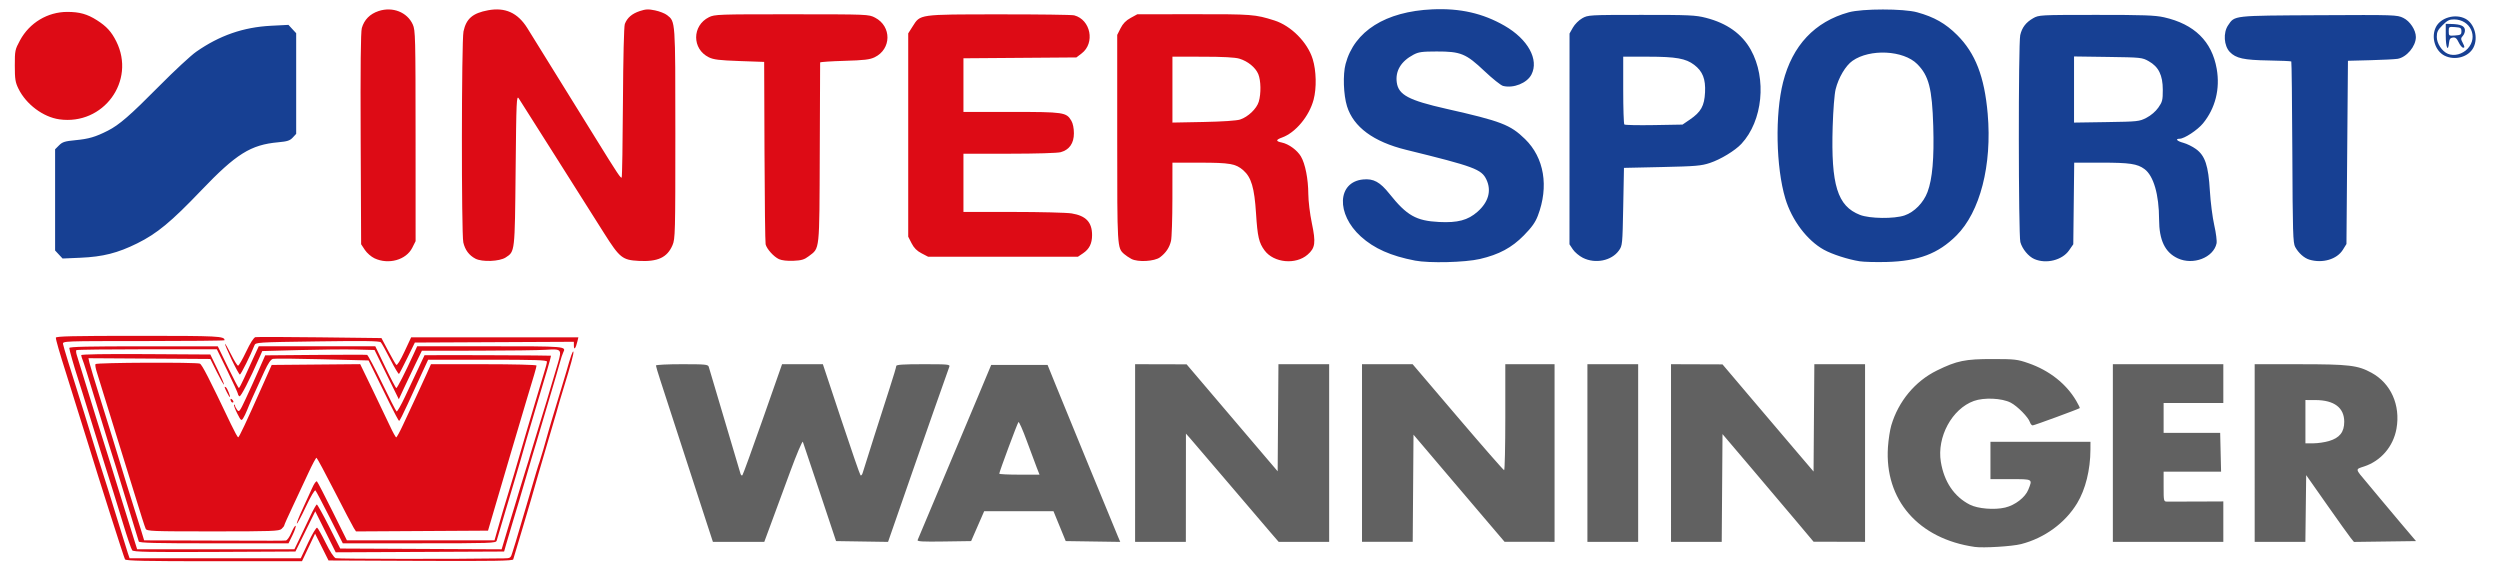 <?xml version="1.0" encoding="UTF-8"?>
<!-- Created with Inkscape (http://www.inkscape.org/) -->
<svg width="462.85mm" height="106.42mm" version="1.1" viewBox="0 0 462.85 106.42" xml:space="preserve" xmlns="http://www.w3.org/2000/svg"><g transform="translate(185.38 105.26)"><g transform="matrix(.829 0 0 .829 -30.708 -178.59)" stroke-width=".945"><path d="m254.45 210.6c-12.606-1.807-20.18-10.516-19.392-22.298 0.111-1.655 0.446-3.834 0.744-4.842 1.596-5.391 5.321-9.871 10.191-12.261 4.457-2.187 6.306-2.567 12.457-2.56 4.965 6e-3 5.518 0.07 8.001 0.934 4.66 1.621 8.428 4.594 10.667 8.415 0.491 0.838 0.842 1.562 0.78 1.608-0.324 0.241-10.18 3.864-10.512 3.864-0.215 0-0.493-0.322-0.618-0.715-0.351-1.107-2.805-3.598-4.303-4.369-1.967-1.012-5.932-1.193-8.215-0.375-4.883 1.75-8.298 8.054-7.376 13.618 0.738 4.451 2.972 7.752 6.459 9.539 1.788 0.917 5.516 1.222 7.91 0.648 2.237-0.537 4.472-2.268 5.165-3.999 0.963-2.407 1.068-2.345-3.957-2.345h-4.501v-8.334h22.336l-7e-3 1.75c-0.017 4.503-1.102 8.873-2.969 11.961-2.674 4.422-7.29 7.787-12.527 9.132-1.99 0.511-8.427 0.903-10.335 0.63zm-282.99-4.721c-0.646-1.971-3.073-9.434-5.395-16.585-2.322-7.151-4.656-14.334-5.188-15.963-0.532-1.629-0.966-3.091-0.966-3.25 0-0.159 2.615-0.289 5.812-0.289 5.247 0 5.829 0.057 5.985 0.583 0.095 0.321 1.688 5.684 3.539 11.918 1.851 6.234 3.448 11.612 3.549 11.952 0.101 0.339 0.297 0.489 0.434 0.333 0.138-0.156 2.186-5.796 4.551-12.534l4.301-12.25 9.112-0.002 4.07 12.252c2.239 6.738 4.186 12.379 4.329 12.535 0.142 0.156 0.362-0.069 0.488-0.5 0.386-1.317 4.478-14.176 6.036-18.969 0.808-2.484 1.468-4.697 1.468-4.917 0-0.297 1.561-0.4 6.036-0.4 5.614 0 6.02 0.041 5.808 0.583-0.274 0.7-6.166 17.475-8.285 23.586-0.826 2.384-2.378 6.85-3.448 9.925l-1.945 5.591-5.806-0.09-5.806-0.091-3.611-10.835c-1.986-5.959-3.697-11.06-3.803-11.335-0.106-0.275-1.379 2.723-2.832 6.668-1.452 3.942-3.346 9.08-4.21 11.418l-1.571 4.251h-11.479zm46.899 3.175c0.476-1.092 10.634-25.243 13.36-31.762l3.066-7.334h12.594l1.89 4.667c1.994 4.922 12.891 31.447 13.803 33.595l0.533 1.258-12.175-0.182-2.732-6.668h-15.48l-2.913 6.668-6.066 0.091c-4.812 0.072-6.027 3e-3 -5.881-0.333zm26.599-16.176c-0.341-0.871-1.348-3.568-2.236-5.993-0.889-2.425-1.721-4.301-1.849-4.167-0.24 0.249-4.285 11.128-4.285 11.524 0 0.121 2.023 0.22 4.496 0.22h4.496zm21.967-3.25v-19.836l11.501 0.029 7.717 9.07c4.245 4.988 8.82 10.363 10.168 11.944l2.451 2.874 0.087-11.958 0.087-11.958h11.326v39.672h-11.278l-1.801-2.084c-0.99-1.146-5.241-6.125-9.446-11.064-4.205-4.939-8.054-9.44-8.553-10.001l-0.907-1.021-0.01 12.085-0.01 12.085h-11.335zm50.673 0v-19.836h11.302l10.086 11.835c5.547 6.509 10.205 11.835 10.351 11.835 0.146 0 0.265-5.326 0.265-11.835v-11.835h11.001v39.672l-11.168-0.014-4.334-5.087c-2.384-2.798-6.959-8.179-10.168-11.958l-5.834-6.872-0.087 11.964-0.087 11.964h-11.326zm50.34 0v-19.836h11.335v39.672h-11.335zm18.669 0v-19.836l11.501 0.04 5.707 6.731c3.139 3.702 7.714 9.086 10.168 11.964l4.461 5.233 0.087-11.984 0.087-11.984h11.326v39.672l-11.501-0.031-4-4.758c-2.2-2.617-6.776-8.024-10.168-12.015l-6.167-7.257-0.087 12.03-0.087 12.03h-11.326zm98.679 0v-19.836h24.67v8.668h-13.335v6.668h12.631l0.102 4.335 0.102 4.335-12.835-0.001v3.334c0 3.231 0.023 3.334 0.75 3.348 0.413 8e-3 3.413 2e-3 6.668-0.013l5.917-0.027v9.028h-24.67zm31.671 0v-19.836l10.085 5e-3c11.023 6e-3 12.927 0.232 16.006 1.908 4.334 2.359 6.509 7.229 5.577 12.488-0.706 3.983-3.48 7.215-7.244 8.441-1.985 0.646-2.012 0.476 0.561 3.515 1.019 1.203 2.453 2.922 3.186 3.821 0.733 0.898 2.803 3.365 4.599 5.48l3.266 3.847-13.866 0.187-0.747-0.927c-0.411-0.51-2.811-3.867-5.334-7.46l-4.587-6.533-0.09 7.45-0.09 7.45h-11.322zm16.583-2.672c2.398-0.712 3.419-2 3.419-4.309 0-3.14-2.242-4.832-6.418-4.846l-2.25-8e-3v9.668h1.773c0.975 0 2.539-0.228 3.475-0.506z" fill="#616161"/><path d="m-158.66 213.38c-0.22-0.347-6.036-18.579-8.11-25.42-0.333-1.1-1.084-3.5-1.667-5.334-0.583-1.834-1.333-4.234-1.667-5.334s-1.083-3.5-1.667-5.334c-1.508-4.738-2.334-7.599-2.334-8.083 0-0.33 3.884-0.418 18.436-0.418 18.017 0 19.236 0.062 19.236 0.983 3e-5 0.101-8.139 0.183-18.086 0.183-17.899 0-18.085 7e-3 -17.98 0.667 0.097 0.613 1.442 4.997 4.708 15.335 0.695 2.2 1.594 5.126 1.998 6.501 0.404 1.375 0.867 2.875 1.028 3.334 0.447 1.272 4.141 13.052 5.331 17.002 0.58 1.925 1.222 3.988 1.427 4.584l0.372 1.083h38.231l1.662-3.515c0.937-1.982 1.809-3.424 1.999-3.306 0.186 0.115 1.043 1.639 1.905 3.387 0.966 1.957 1.825 3.271 2.238 3.419 0.511 0.183 27.167 0.212 37.538 0.041 1.505-0.025 1.537-0.049 1.956-1.442 0.234-0.779 0.55-1.792 0.701-2.25 0.152-0.458 1.196-3.984 2.32-7.834 2.331-7.981 2.658-9.075 2.995-10.001 0.251-0.689 1.411-4.656 2.047-7.001 0.199-0.733 0.484-1.709 0.634-2.167 0.15-0.458 0.601-1.959 1.002-3.334 0.402-1.375 0.992-3.325 1.312-4.334 0.32-1.008 0.77-2.509 1-3.334 0.936-3.351 1.454-4.814 1.576-4.449 0.118 0.353-0.518 2.698-2.292 8.449-0.634 2.054-0.877 2.886-1.582 5.417-0.166 0.596-1.083 3.709-2.036 6.918-0.954 3.209-1.855 6.284-2.003 6.834-0.417 1.552-2.615 9.088-3.355 11.501-0.675 2.2-1.958 6.489-2.17 7.253-0.092 0.332-4.389 0.401-20.684 0.333l-20.568-0.086-1.499-3-1.499-3-1.465 3.084-1.465 3.084h-19.63c-15.341 0-19.687-0.091-19.894-0.417zm1.605-2.027c-0.205-0.247-1.115-2.911-2.021-5.92-0.906-3.009-1.871-6.146-2.145-6.971-0.274-0.825-1.099-3.45-1.835-5.834-0.735-2.384-2.109-6.809-3.052-9.835-0.943-3.025-1.85-5.951-2.015-6.501-0.165-0.55-0.592-1.9-0.95-3-0.991-3.047-2.031-6.694-2.031-7.12 0-0.28 4.37-0.379 16.585-0.373l16.585 8e-3 2.263 4.659c1.244 2.563 2.342 4.659 2.438 4.659 0.096 0 0.634-1.013 1.194-2.25 0.561-1.238 1.521-3.338 2.135-4.667l1.115-2.417h26.025l2.239 4.667c1.231 2.567 2.338 4.667 2.459 4.667 0.208 0 1.99-3.502 3.837-7.542l0.82-1.793h16.298c17.032 0 17.025-5.8e-4 16.311 1.39-0.157 0.306-0.5 1.356-0.762 2.334-0.262 0.978-1.24 4.328-2.174 7.445s-1.936 6.492-2.227 7.501c-0.292 1.008-0.647 2.209-0.789 2.667-0.494 1.589-1.659 5.518-2.669 9.001-1.134 3.91-1.206 4.152-2.623 8.835-0.555 1.834-1.221 4.084-1.48 5.001l-0.471 1.667-18.805 0.086-18.805 0.086-2.282-4.578-2.282-4.578-4.429 8.984-18.042 0.086c-14.811 0.071-18.109 6e-3 -18.416-0.363zm37.395-2.64c0.641-1.329 1.712-3.58 2.38-5.001 0.668-1.421 1.325-2.584 1.462-2.584 0.136 0 1.367 2.213 2.735 4.917l2.488 4.917 36.048 0.172 1.271-4.253c0.699-2.339 1.462-4.854 1.696-5.587 0.234-0.733 0.754-2.459 1.156-3.834 0.402-1.375 1.001-3.325 1.33-4.334 0.329-1.008 0.785-2.509 1.012-3.334 0.228-0.825 0.682-2.325 1.009-3.334 0.719-2.219 4.396-14.403 5.16-17.103 0.818-2.889 0.7-3.008-2.764-2.781-1.603 0.105-8.486 0.196-15.297 0.203l-12.383 0.012-1.416 2.917c-0.779 1.604-1.938 4.042-2.576 5.417l-1.16 2.5-5.42-11.001-4.167-0.108c-2.292-0.059-7.934-6e-3 -12.537 0.12l-8.37 0.228-0.608 1.381c-2.253 5.116-4.198 8.895-4.486 8.716-0.185-0.114-0.336-0.351-0.336-0.527 0-0.175-1.062-2.492-2.359-5.148l-2.359-4.829h-15.588c-8.573 0-15.676 0.088-15.783 0.195-0.107 0.107-0.069 0.595 0.086 1.083 0.443 1.4 2.824 9.12 4.336 14.057 0.758 2.475 1.509 4.876 1.669 5.334 0.16 0.458 0.913 2.859 1.674 5.334 0.761 2.475 1.876 6.076 2.478 8.001 0.602 1.925 1.597 5.113 2.211 7.084l1.117 3.584h35.123zm-35.926 0.667c-0.756-2.41-3.02-9.816-3.847-12.585-0.575-1.925-1.175-3.876-1.333-4.334-0.27-0.782-2.315-7.367-3.676-11.835-2.798-9.185-3.396-11.097-3.675-11.767-0.176-0.421-0.319-0.91-0.319-1.087 0-0.202 5.332-0.289 14.418-0.234l14.418 0.087 1.597 3.293c0.878 1.811 1.534 3.355 1.458 3.432-0.076 0.076-0.794-1.181-1.596-2.793l-1.458-2.931-27.225-0.174 0.226 1.028c0.124 0.566 1.199 4.13 2.389 7.921 2.053 6.544 3.132 10.043 5.926 19.228 0.669 2.2 1.491 4.826 1.826 5.834 0.335 1.008 0.938 2.921 1.34 4.25l0.731 2.417 14.729 0.048c14.858 0.048 15.974 0.047 16.913-0.014 0.292-0.019 0.835-0.786 1.246-1.76 0.401-0.949 0.826-1.629 0.944-1.511 0.118 0.118-0.191 1.045-0.688 2.059l-0.902 1.845h-16.655c-13.032 0-16.683-0.091-16.786-0.417zm42.657-5.334c-1.599-3.163-3.037-5.89-3.196-6.059-0.168-0.18-1.062 1.337-2.139 3.63-1.018 2.166-1.925 3.865-2.015 3.774-0.09-0.09 0.447-1.477 1.196-3.082 0.748-1.604 1.73-3.753 2.182-4.775 0.496-1.121 0.941-1.735 1.123-1.549 0.166 0.17 1.736 3.197 3.489 6.726l3.188 6.418h32.964l0.542-1.917c0.799-2.824 1.869-6.466 2.181-7.418 0.481-1.47 2.44-8.089 4.34-14.669 0.768-2.659 1.659-5.659 1.98-6.668 0.321-1.008 0.771-2.509 1.001-3.334 0.23-0.825 0.7-2.392 1.045-3.482 0.345-1.09 0.627-2.178 0.627-2.417 0-0.351-2.573-0.435-13.266-0.435h-13.266l-1.431 3.084c-0.787 1.696-2.2 4.771-3.141 6.834-0.941 2.063-1.799 3.751-1.908 3.751-0.109 0-1.089-1.819-2.179-4.043-1.09-2.224-2.582-5.261-3.316-6.751l-1.335-2.708-10.326-0.267c-5.679-0.147-10.641-0.188-11.027-0.091-0.484 0.121-1.073 0.982-1.895 2.768-2.405 5.222-3.328 7.288-3.841 8.592-0.288 0.733-0.713 1.613-0.943 1.955-0.382 0.567-0.496 0.469-1.3-1.117-0.484-0.956-0.796-1.823-0.692-1.927 0.104-0.104 0.189-0.043 0.189 0.136 0 0.179 0.214 0.616 0.474 0.972 0.441 0.601 0.579 0.423 1.953-2.52 0.813-1.742 2.119-4.624 2.901-6.405l1.423-3.238 11.209-0.096c6.165-0.053 11.362-0.056 11.548-8e-3 0.186 0.049 1.686 2.876 3.333 6.282 1.647 3.406 3.112 6.266 3.255 6.354 0.143 0.088 0.987-1.389 1.877-3.282 0.889-1.893 2.233-4.755 2.988-6.36l1.371-2.917 1.42-0.011c5.471-0.043 26.739 0.05 26.807 0.117 0.046 0.046-0.294 1.354-0.756 2.906-1.723 5.791-2.147 7.209-2.79 9.323-0.834 2.744-3.002 10.182-3.352 11.501-0.146 0.55-0.588 2.05-0.983 3.334-0.395 1.284-1.47 4.884-2.388 8.001-0.918 3.117-1.75 5.93-1.849 6.251-0.167 0.546-1.283 0.583-17.272 0.583h-17.093zm-41.112 2.5c-0.164-0.321-1.233-3.659-2.375-7.418-1.143-3.759-2.352-7.659-2.687-8.668-0.335-1.008-1.081-3.409-1.658-5.334-0.577-1.925-1.18-3.876-1.34-4.334-0.16-0.458-0.764-2.409-1.343-4.334-0.579-1.925-1.266-4.149-1.526-4.942-0.26-0.793-0.387-1.58-0.282-1.75 0.211-0.342 22.426-0.439 23.306-0.102 0.477 0.183 2.065 3.274 6.958 13.545 0.764 1.604 1.483 2.917 1.598 2.917 0.213 0 1.748-3.26 5.415-11.501l2.077-4.667 19.765-0.176 2.709 5.589c1.49 3.074 3.248 6.752 3.908 8.173 0.659 1.421 1.301 2.584 1.426 2.584s0.802-1.238 1.504-2.75c0.702-1.513 1.979-4.25 2.837-6.084 0.858-1.834 1.978-4.271 2.489-5.417l0.929-2.084h11.789c6.712 0 11.789 0.128 11.789 0.298 0 0.3-0.661 2.588-2.178 7.536-0.45 1.467-2.03 6.793-3.512 11.835-1.482 5.042-3.246 11.043-3.92 13.335l-1.225 4.167-29.484 0.173-0.488-0.754c-0.268-0.414-2.202-4.102-4.297-8.195-2.095-4.093-3.911-7.468-4.035-7.501-0.124-0.033-0.952 1.516-1.839 3.441-0.887 1.925-2.456 5.282-3.488 7.459-1.032 2.177-1.876 4.067-1.876 4.199s-0.274 0.488-0.61 0.792c-0.548 0.496-2.1 0.552-15.324 0.552-13.678 0-14.735-0.041-15.012-0.583zm19.166-28.309c-0.122-0.122-0.222-0.377-0.222-0.567 0-0.209 0.155-0.189 0.395 0.05 0.217 0.217 0.317 0.472 0.222 0.567-0.095 0.095-0.272 0.072-0.394-0.05zm-1.031-2.163c-0.604-1.211-0.64-1.393-0.224-1.136 0.305 0.188 1.103 2.187 0.873 2.187-0.069 0-0.361-0.473-0.649-1.051zm1.049-7.346c-0.877-1.849-1.538-3.418-1.469-3.486 0.069-0.069 0.681 1.002 1.362 2.379 0.681 1.377 1.381 2.504 1.557 2.504 0.176 0 0.985-1.406 1.799-3.124 0.934-1.971 1.701-3.171 2.079-3.25 0.33-0.07 6.797-0.051 14.372 0.04l13.772 0.167 1.499 2.834c0.824 1.558 1.638 2.974 1.808 3.145 0.191 0.192 0.888-0.928 1.818-2.917l1.508-3.228h37.346l-0.218 0.917c-0.365 1.534-0.773 2.053-0.785 0.997l-0.01-0.92-35.505 0.172-1.667 3.404c-0.917 1.872-1.759 3.49-1.871 3.594-0.112 0.104-0.987-1.353-1.943-3.238-0.956-1.885-1.914-3.604-2.129-3.821-0.295-0.297-3.784-0.346-14.171-0.198-13.589 0.194-13.784 0.206-14.05 0.894-0.804 2.075-3.025 6.53-3.248 6.514-0.143-0.01-0.976-1.53-1.853-3.379zm31.931-22.578c-0.745-0.348-1.701-1.18-2.167-1.885l-0.833-1.262-0.101-23.528c-0.069-16.153 0.012-23.915 0.259-24.763 0.543-1.863 1.808-3.145 3.733-3.784 3.134-1.041 6.393 0.235 7.645 2.993 0.582 1.282 0.618 2.705 0.625 24.875l0.007 23.516-0.75 1.488c-1.369 2.715-5.293 3.81-8.418 2.35zm22.527 0.075c-1.429-0.755-2.313-1.942-2.705-3.63-0.443-1.909-0.407-45.037 0.039-47.117 0.613-2.856 2.05-4.092 5.502-4.73 3.81-0.704 6.608 0.563 8.739 3.959 1.128 1.797 9.124 14.695 15.289 24.661 4.923 7.958 5.623 9.011 5.802 8.722 0.102-0.166 0.227-7.75 0.278-16.855 0.055-9.812 0.226-16.907 0.42-17.421 0.523-1.38 1.59-2.304 3.326-2.881 1.338-0.444 1.923-0.471 3.432-0.158 1 0.208 2.207 0.683 2.681 1.056 1.879 1.478 1.845 1 1.845 26.466 0 22.28-0.031 23.507-0.633 24.912-1.183 2.76-3.281 3.737-7.548 3.513-3.636-0.191-4.247-0.678-7.705-6.142-1.495-2.362-6.275-9.92-10.623-16.796-4.348-6.876-8.151-12.877-8.45-13.335-0.509-0.779-0.556 0.271-0.712 16.002-0.183 18.469-0.146 18.148-2.222 19.508-1.372 0.899-5.268 1.052-6.756 0.266zm67.802 0.111c-1.172-0.531-2.736-2.268-2.995-3.325-0.097-0.398-0.21-9.726-0.25-20.727l-0.073-20.003-5.525-0.195c-4.495-0.158-5.769-0.314-6.83-0.833-3.794-1.858-3.776-7.075 0.032-8.961 1.263-0.625 2.09-0.654 18.491-0.647 17.102 0.008 17.174 0.011 18.599 0.751 3.74 1.945 3.678 7.032-0.108 8.854-1.079 0.519-2.316 0.665-6.739 0.793-2.979 0.086-5.42 0.25-5.422 0.364-0.003 0.114-0.04 9.208-0.083 20.209-0.087 22.332 0.038 21.157-2.458 23.061-0.996 0.759-1.61 0.943-3.417 1.022-1.361 0.059-2.593-0.08-3.22-0.364zm78.694-0.056c-0.55-0.297-1.283-0.792-1.629-1.1-1.539-1.369-1.538-1.35-1.538-25.816v-23.11l0.75-1.488c0.529-1.049 1.191-1.729 2.245-2.305l1.494-0.818 12.674-0.013c12.967-0.013 13.656 0.04 17.921 1.39 3.742 1.184 7.417 4.88 8.573 8.622 0.81 2.623 0.895 6.475 0.2 9.086-0.982 3.688-4.033 7.353-7.024 8.434-1.449 0.524-1.471 0.836-0.079 1.125 1.542 0.319 3.444 1.704 4.273 3.109 0.97 1.644 1.629 4.987 1.653 8.388 0.011 1.591 0.356 4.44 0.786 6.496 0.922 4.406 0.767 5.552-0.95 7.049-2.644 2.305-7.54 1.833-9.589-0.924-1.282-1.725-1.59-3.058-1.927-8.332-0.363-5.694-1.05-8.015-2.839-9.585-1.672-1.468-3.004-1.701-9.744-1.703l-6.084-2e-3 -8e-3 8.084c-4e-3 4.446-0.144 8.673-0.311 9.392-0.345 1.488-1.146 2.679-2.462 3.662-1.229 0.918-4.961 1.127-6.386 0.357zm24.276-31.129c1.772-0.575 3.702-2.416 4.17-3.979 0.539-1.8 0.488-4.742-0.108-6.168-0.619-1.482-2.338-2.884-4.228-3.449-0.969-0.29-3.651-0.433-8.192-0.436l-6.751-5e-3v14.717l6.918-0.133c4.226-0.081 7.413-0.294 8.191-0.546zm-71.147 29.871c-1.044-0.543-1.686-1.191-2.219-2.238l-0.75-1.473v-45.401l0.986-1.555c1.742-2.747 1.262-2.68 19.35-2.696 8.709-0.008 16.236 0.091 16.726 0.22 3.695 0.97 4.718 6.18 1.67 8.506l-1.175 0.896-25.223 0.19v11.979h10.701c11.741 0 12.281 0.08 13.4 1.974 0.351 0.594 0.569 1.667 0.569 2.803 0 2.222-1.017 3.679-2.938 4.213-0.715 0.199-5.516 0.342-11.48 0.343l-10.251 2e-3v13.002l11.085 2e-3c6.097 9.5e-4 11.984 0.149 13.083 0.329 3.197 0.524 4.558 1.967 4.558 4.836 0 1.889-0.613 3.123-2.022 4.071l-1.133 0.763h-33.468zm-192.56-29.918c-3.608-0.508-7.412-3.356-9.113-6.822-0.71-1.447-0.818-2.13-0.821-5.167-3e-3 -3.37 0.041-3.581 1.164-5.656 2.12-3.918 6.16-6.345 10.559-6.345 2.729 0 4.463 0.486 6.61 1.853 2.151 1.369 3.245 2.566 4.329 4.734 4.414 8.83-2.872 18.792-12.728 17.404z" fill="#dd0b15"/><path d="m129.43 146.65c-5.392-1.035-9.13-2.696-12.086-5.37-5.57-5.04-5.282-12.191 0.512-12.748 2.325-0.223 3.76 0.562 5.881 3.219 3.869 4.846 5.952 6.027 11.075 6.283 4.169 0.208 6.435-0.396 8.585-2.288 2.456-2.162 3.159-4.712 1.983-7.191-1.092-2.302-2.693-2.895-17.95-6.646-7.264-1.786-11.736-5.084-13.177-9.717-0.796-2.561-0.949-7.085-0.318-9.454 1.952-7.339 8.915-11.722 19.368-12.194 6.204-0.28 11.28 0.871 16.13 3.66 5.223 3.003 7.734 7.56 6.006 10.901-0.99 1.915-4.009 3.125-6.34 2.54-0.485-0.122-2.343-1.603-4.129-3.292-4.163-3.937-5.308-4.407-10.706-4.399-3.265 5e-3 -4.032 0.111-5.172 0.717-2.782 1.478-4.073 3.618-3.729 6.184 0.374 2.786 2.652 4 11.085 5.905 12.226 2.763 14.268 3.547 17.555 6.745 4.291 4.175 5.364 10.598 2.864 17.14-0.567 1.483-1.348 2.578-3.132 4.393-2.694 2.74-5.529 4.261-9.804 5.259-3.297 0.77-11.319 0.967-14.502 0.356zm99.284 0.153c-2.574-0.407-6.117-1.553-7.968-2.577-3.756-2.079-7.169-6.614-8.611-11.443-2.092-7.004-2.318-18.806-0.497-25.973 2.085-8.208 7.072-13.512 14.675-15.609 3.027-0.835 12.233-0.835 15.26 0 3.816 1.052 6.345 2.49 8.95 5.088 4.059 4.048 6.09 9.287 6.811 17.572 0.998 11.472-1.692 21.932-6.998 27.211-4.062 4.041-8.459 5.706-15.56 5.892-2.384 0.062-5.112-0.01-6.062-0.16zm10.064-10.238c2.176-0.741 4.221-2.833 5.12-5.236 1.091-2.916 1.493-7.533 1.279-14.696-0.252-8.418-0.992-11.28-3.591-13.879-3.078-3.078-10.545-3.45-14.442-0.719-1.542 1.081-3.125 3.752-3.771 6.362-0.268 1.086-0.548 4.635-0.661 8.388-0.391 12.999 1.063 17.696 6.088 19.658 2.184 0.853 7.637 0.919 9.979 0.121zm-71.854 9.47c-0.817-0.413-1.824-1.26-2.238-1.883l-0.753-1.133 6e-3 -23.537 6e-3 -23.537 0.751-1.327c0.421-0.744 1.334-1.657 2.078-2.078 1.307-0.74 1.501-0.751 13.192-0.757 10.741-5e-3 12.109 0.057 14.443 0.654 4.687 1.199 8.031 3.578 10.015 7.126 3.607 6.45 2.667 15.895-2.091 21.013-1.41 1.517-4.647 3.482-7.038 4.274-1.94 0.642-3.166 0.747-10.692 0.912l-8.501 0.187-0.167 8.668c-0.163 8.488-0.183 8.691-0.967 9.79-1.635 2.292-5.272 3.029-8.044 1.628zm23.897-30.874c2.488-1.699 3.238-3.044 3.389-6.079 0.148-2.978-0.53-4.701-2.418-6.141-1.874-1.429-4.071-1.819-10.273-1.824l-5.584-4e-3v7.445c0 4.095 0.113 7.558 0.25 7.697 0.138 0.138 3.118 0.201 6.622 0.139l6.372-0.112zm76.943 31.155c-1.331-0.58-2.705-2.242-3.136-3.792-0.435-1.565-0.461-44.355-0.029-46.22 0.395-1.704 1.271-2.851 2.879-3.771 1.285-0.735 1.473-0.745 14.071-0.75 10.596-0.005 13.178 0.087 15.169 0.536 6.769 1.529 10.69 5.367 11.764 11.518 0.783 4.487-0.306 8.807-3.071 12.181-1.215 1.483-4.161 3.42-5.21 3.426-1.076 6e-3 -0.597 0.528 0.835 0.911 0.78 0.209 2.041 0.83 2.802 1.382 2.049 1.484 2.785 3.697 3.118 9.379 0.145 2.475 0.585 5.914 0.977 7.642 0.393 1.73 0.622 3.558 0.51 4.068-0.697 3.174-5.228 4.914-8.658 3.326-2.853-1.321-4.162-4.042-4.174-8.68-0.015-5.568-1.227-9.752-3.262-11.257-1.591-1.177-3.299-1.431-9.63-1.432l-6.064-2e-3 -0.103 9.114-0.103 9.114-0.945 1.363c-1.519 2.191-5.104 3.091-7.739 1.944zm25.027-31.553c0.998-0.514 2.05-1.415 2.652-2.273 0.901-1.281 0.998-1.673 0.995-3.982-5e-3 -3.269-0.931-5.143-3.159-6.391-1.457-0.816-1.696-0.84-9.08-0.944l-7.584-0.106v14.77l7.261-0.112c7.024-0.108 7.315-0.139 8.915-0.963zm36.371 31.677c-1.157-0.346-2.405-1.463-3.155-2.822-0.493-0.894-0.561-3.129-0.639-21.145-0.048-11.08-0.152-20.21-0.231-20.289-0.079-0.079-2.365-0.18-5.081-0.224-5.524-0.09-7.29-0.477-8.649-1.895-1.323-1.381-1.513-4.296-0.388-5.953 1.508-2.222 0.927-2.157 20.23-2.259 17.118-0.09 17.491-0.078 18.899 0.603 1.498 0.725 2.81 2.72 2.81 4.272 0 2.071-2.073 4.537-4.094 4.867-0.591 0.097-3.324 0.235-6.074 0.307l-5.001 0.131-0.167 20.459-0.167 20.459-0.802 1.29c-1.329 2.138-4.546 3.082-7.493 2.199zm-502.6-1.145-0.833-0.897v-22.601l0.885-0.885c0.755-0.755 1.294-0.923 3.667-1.149 2.961-0.281 4.465-0.721 7.207-2.111 2.572-1.304 4.975-3.391 11.577-10.058 3.3-3.333 6.976-6.741 8.168-7.573 5.221-3.647 10.536-5.494 16.722-5.811l3.887-0.199 1.727 1.863v22.475l-0.767 0.828c-0.633 0.683-1.202 0.868-3.25 1.054-6.148 0.56-9.374 2.579-17.194 10.756-6.73 7.038-9.855 9.623-14.292 11.82-4.363 2.161-7.658 2.996-12.668 3.211l-4 0.172zm532.82-44.397c-2.152-1.061-3.089-4.19-1.927-6.437 1.078-2.084 4.305-2.989 6.54-1.833 2.062 1.066 2.955 4.256 1.81 6.469-1.083 2.094-4.108 2.942-6.423 1.801zm5.165-1.593c2.39-2.608 0.583-6.481-3.039-6.514-1.061-0.01-1.518 0.217-2.584 1.282-1.076 1.076-1.294 1.521-1.294 2.641 0 1.448 1.146 3.19 2.473 3.759 1.386 0.595 3.286 0.095 4.444-1.169zm-4.917-2.859v-2.667l1.25 0.033c2.031 0.054 2.906 0.418 3.027 1.258 0.061 0.42-0.138 1.038-0.441 1.373-0.507 0.561-0.509 0.691-0.018 1.639 0.423 0.819 0.441 1.03 0.086 1.03-0.246 0-0.702-0.535-1.014-1.189-0.437-0.916-0.738-1.165-1.312-1.083-0.569 0.081-0.769 0.361-0.849 1.189-0.208 2.154-0.729 1.021-0.729-1.583zm3.5-1c0-0.742-0.155-0.845-1.417-0.936-1.386-0.1-1.417-0.08-1.417 0.936 0 1.016 0.031 1.036 1.417 0.936 1.262-0.091 1.417-0.194 1.417-0.936z" fill="#174093"/></g></g></svg>
